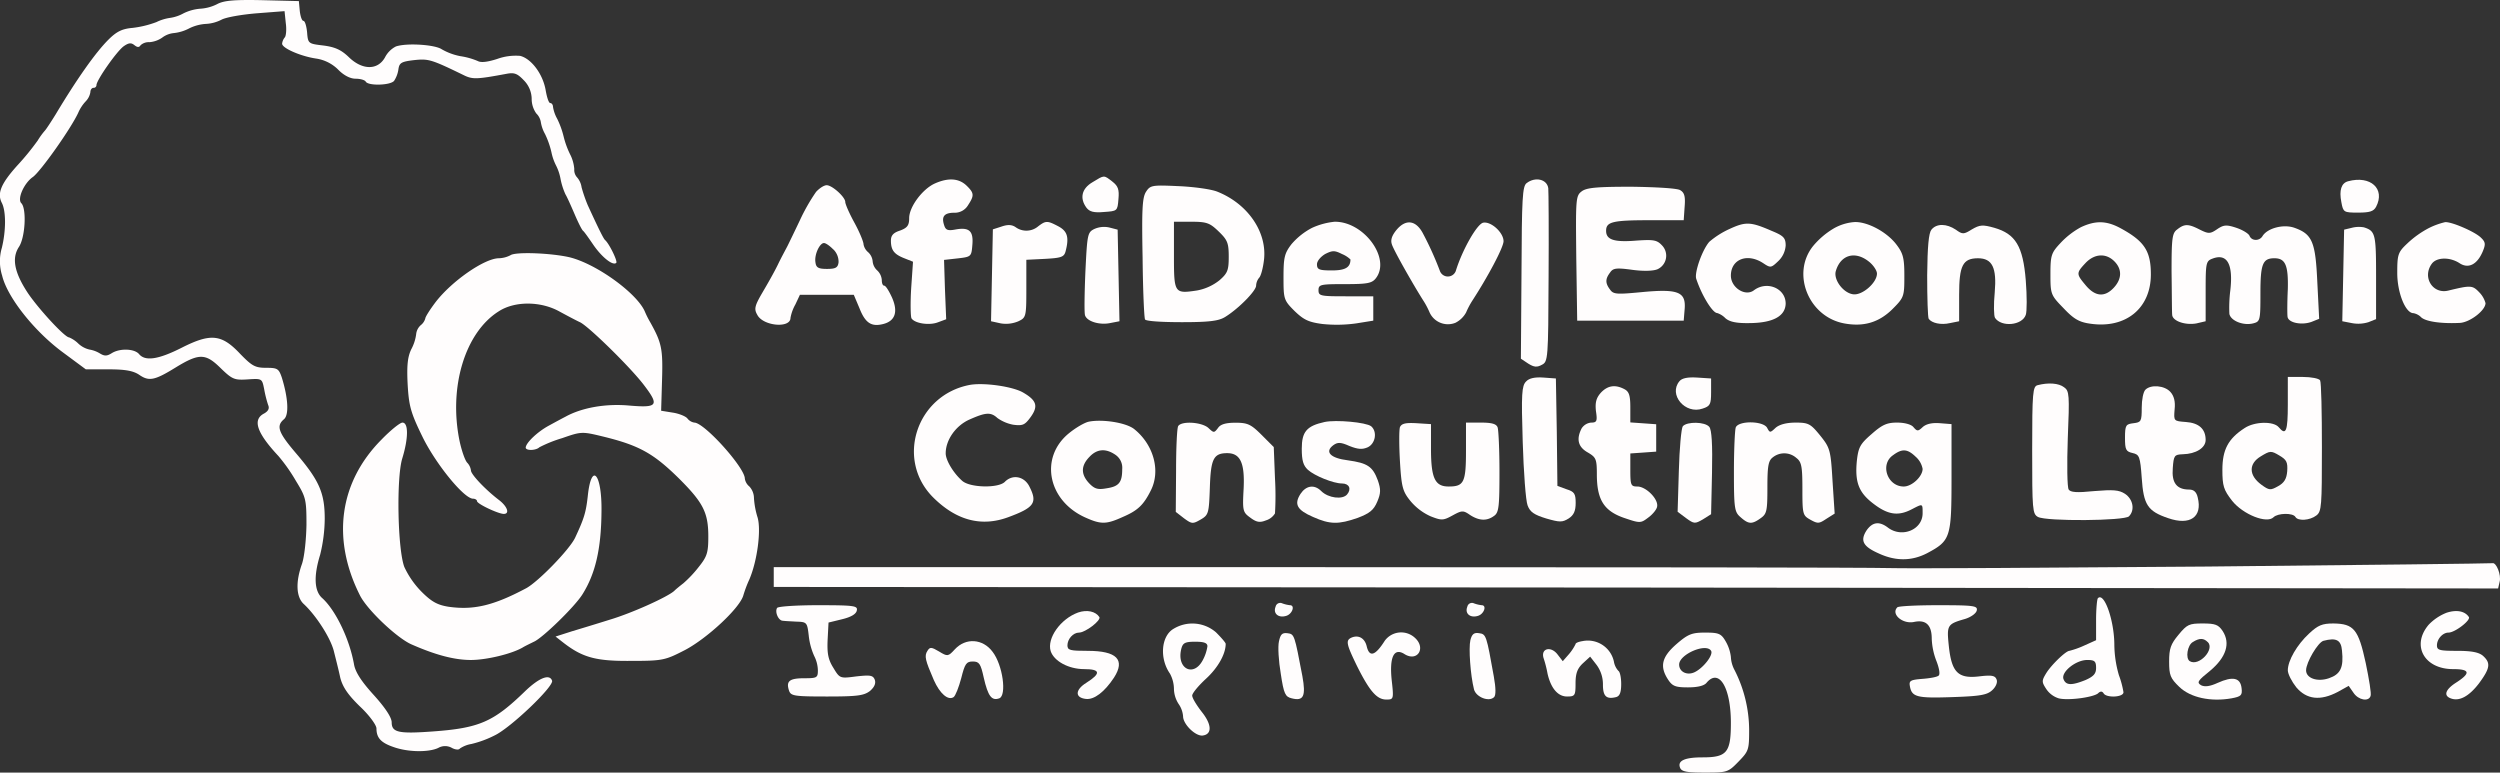 <svg xmlns="http://www.w3.org/2000/svg" viewBox="0 0 821.46 253.86"><rect x="0" y="0" width="821.46" height="253.86" fill="#333333" stroke="none"/><defs><style>.cls-1{fill:#fffdfd;}</style></defs><g id="Layer_2" data-name="Layer 2"><g id="Layer_1-2" data-name="Layer 1"><path class="cls-1" d="M71.34,1.36a14.17,14.17,0,0,1-5.5,1.5,15.16,15.16,0,0,0-5.5,1.5A13,13,0,0,1,56,5.86a15,15,0,0,0-4.6,1.4,33,33,0,0,1-7.8,1.9c-3.5.3-5.3,1.2-8,3.9-4.3,4.3-10.4,13-17.3,24.5-1.6,2.6-3.2,5-3.5,5.3a23.72,23.72,0,0,0-2.4,3.3,84.85,84.85,0,0,1-6.7,8.2c-5.4,6-6.7,9.2-5.1,12.3,1.4,2.7,1.4,9.1,0,14.8a15.69,15.69,0,0,0,.1,9.1c1.7,7.1,10.5,18.2,19.8,25.1l7.7,5.7h7.5c5.6,0,8.2.5,10.2,1.9,3.1,2.1,5,1.7,11.8-2.5,7.7-4.7,9.8-4.7,14.7.1,3.9,3.8,4.6,4.1,9,3.8,4.7-.3,4.7-.3,5.4,3.2a38.81,38.81,0,0,0,1.3,5.2c.5,1.1.1,2-1.3,2.8-3.9,2-2.5,6.3,4.7,14a56.61,56.61,0,0,1,5.7,8.1c3.3,5.4,3.5,6.1,3.5,14.5-.1,5.1-.7,10.6-1.5,12.9-2.1,5.9-1.9,10.8.6,13.1,4,3.7,8.8,11.1,9.9,15.5.6,2.4,1.6,6.3,2.1,8.7.8,3.1,2.5,5.6,6.5,9.5,3,2.8,5.4,6.1,5.4,7.2,0,3.1,1.5,4.7,5.6,6.1,4.7,1.7,11.5,1.8,14.7.3a4.51,4.51,0,0,1,4.5,0c1.1.6,2.3.7,2.6.2a9.56,9.56,0,0,1,3.8-1.5,34.22,34.22,0,0,0,7.6-2.8c5.3-2.5,19.6-16.2,18.9-18-.8-2.3-4.2-1-8.8,3.4-10.4,10.1-15,12.2-30.6,13.3-11,.8-13.3.3-13.3-3,0-1.6-2.1-4.8-5.9-9-4.1-4.5-6.1-7.6-6.5-10.2-1.5-8.3-6.1-17.8-10.5-21.7-2.5-2.3-2.8-7.1-.6-14.2a50.57,50.57,0,0,0,1.5-11.8c0-8.5-1.8-12.6-9.5-21.6-5.8-6.8-6.5-8.9-3.9-11.1,1.7-1.4,1.4-6.9-.7-13.7-1-2.9-1.4-3.2-5.1-3.2s-4.7-.6-8.6-4.6c-6.1-6.5-9.7-6.8-19.2-2-7.7,3.9-12,4.5-14,2.1-1.5-1.8-6.3-2-9-.3-1.6,1-2.4,1-4,0a9.56,9.56,0,0,0-3.3-1.2,8,8,0,0,1-3.7-2,9.68,9.68,0,0,0-3-2c-1.4,0-9.9-9.2-13.5-14.5-4.5-6.8-5.4-11.5-3-15.2,2.1-3.1,2.6-12.6.8-14.4-1.4-1.4.9-6.6,3.8-8.6,2.6-1.9,12.5-15.9,14.9-21.1a13.2,13.2,0,0,1,2.5-3.8,5.66,5.66,0,0,0,1.5-3c0-.8.5-1.4,1-1.4a.92.92,0,0,0,1-.9c0-1.6,6.7-11.2,9-12.8,1.6-1.1,2.4-1.2,3.5-.3.9.7,1.5.8,2,0a3.94,3.94,0,0,1,2.9-1,8.56,8.56,0,0,0,4.2-1.5,7.58,7.58,0,0,1,3.9-1.5,14.11,14.11,0,0,0,4.9-1.5,14.17,14.17,0,0,1,5.5-1.5,12.65,12.65,0,0,0,5.2-1.4c1.5-.8,6.7-1.7,11.7-2.1l9-.7.4,3.9c.3,2.1.1,4.2-.3,4.7a3.86,3.86,0,0,0-.9,2.1c0,1.5,6.3,4.2,11.3,4.9a13,13,0,0,1,7,3.5c1.9,2,4.1,3.1,5.8,3.1,1.5,0,3.1.4,3.4,1,.9,1.4,8.1,1.2,9.3-.3a9.23,9.23,0,0,0,1.4-3.7c.3-2.2.9-2.6,5.1-3.1,4.8-.5,5.6-.3,16.3,4.9,3,1.5,4.4,1.4,14.1-.4,2.6-.5,3.6-.1,5.7,2.1a8.83,8.83,0,0,1,2.6,6.1,8.3,8.3,0,0,0,1.5,4.8,5.18,5.18,0,0,1,1.5,2.8,11.9,11.9,0,0,0,1.4,4,28.34,28.34,0,0,1,2.1,6,17,17,0,0,0,1.5,4.3,16.28,16.28,0,0,1,1.5,4.5,22.64,22.64,0,0,0,1.6,5c.5.8,1.8,3.7,3,6.5s2.4,5.2,2.8,5.5,1.8,2.3,3.3,4.5c2.8,4.1,6.5,7.1,7.6,6,.5-.5-2.3-6.3-3.7-7.5-.5-.5-1.8-3-5.7-11.5a50,50,0,0,1-2-5.8,6.31,6.31,0,0,0-1.5-3.3,3.59,3.59,0,0,1-.9-2.7,12.66,12.66,0,0,0-1.4-4.9,28.64,28.64,0,0,1-2.1-5.8,28.64,28.64,0,0,0-2.1-5.8,11.9,11.9,0,0,1-1.4-4c0-.6-.4-1.2-.9-1.2s-1.1-1.9-1.5-4.2c-.9-5.3-4.7-10.4-8.4-11.3a17.84,17.84,0,0,0-7.5,1c-3.1,1-5.3,1.3-6.4.7a23.56,23.56,0,0,0-5.7-1.6,19.57,19.57,0,0,1-6.2-2.3c-2.3-1.5-11.4-2.1-15-.9a8.2,8.2,0,0,0-3.6,3.6c-2.4,4.3-7.5,4.2-11.9-.1-2.5-2.4-4.5-3.3-8.3-3.8-5-.6-5.1-.6-5.4-4.4-.2-2-.7-3.7-1.2-3.7s-1-1.5-1.2-3.3l-.3-3.2-12-.3C77-.14,73.54.16,71.34,1.36Z"/><path class="cls-1" d="M359,59.86c-3.6,2.1-4.3,5.3-2,8.4,1,1.3,2.4,1.7,5.7,1.4,4.4-.3,4.5-.3,4.8-4.2.3-3.2-.1-4.3-2-5.8C362.64,57.46,362.94,57.46,359,59.86Z"/><path class="cls-1" d="M307.24,60.26c-4.1,1.8-8.5,7.7-8.5,11.4,0,2.4-.6,3.2-3,4.1-2.2.7-3,1.6-3,3.3,0,3.2,1.1,4.5,4.4,5.8L300,86l-.6,8.7c-.3,4.9-.2,9.3.1,9.9,1.1,1.7,5.9,2.4,8.7,1.3l2.7-1-.4-9.8-.3-9.7,4.5-.5c4.4-.5,4.5-.6,4.8-4.4.4-4.6-1-5.9-5.5-5.1-2.6.5-3.3.2-3.8-1.5-.9-2.8.1-4,3.4-4a5.06,5.06,0,0,0,4.5-2.5c2.1-3.2,2-4-.6-6.5C315,58.56,311.54,58.36,307.24,60.26Z"/><path class="cls-1" d="M501.64,60.16c-1.4,1-1.6,5-1.7,29.4l-.2,28.3,2.4,1.6c1.9,1.2,2.9,1.3,4.5.4,2-1,2.1-1.9,2.2-28.8.1-15.2,0-28.4-.1-29.2C508.34,58.86,504.44,58,501.64,60.16Z"/><path class="cls-1" d="M771.54,59.56c-2.2.6-3,2.9-2.2,6.9.6,3.3.8,3.4,5.5,3.4,3.8,0,5.1-.4,5.9-1.9C783.84,62.06,778.94,57.56,771.54,59.56Z"/><path class="cls-1" d="M268.14,63.06a62.37,62.37,0,0,0-5.3,9.3c-1.8,3.8-3.7,7.7-4.1,8.5s-1.9,3.5-3.1,6-3.6,6.7-5.2,9.4c-2.5,4.3-2.7,5.3-1.6,7.2,1.9,3.7,10.9,4.5,10.9,1a14,14,0,0,1,1.6-4.4l1.5-3.2h17.7l1.9,4.5c1.9,4.8,3.9,6.1,7.8,5.1s4.9-4,2.9-8.6c-1-2.2-2.1-4-2.6-4s-.8-.8-.8-1.9a4.8,4.8,0,0,0-1.5-3.1,4.57,4.57,0,0,1-1.5-3,4.57,4.57,0,0,0-1.5-3,4.42,4.42,0,0,1-1.5-2.6c0-.8-1.3-4-3-7.1s-3-6.1-3-6.8c0-1.6-4.3-5.5-6.1-5.5C270.74,60.86,269.24,61.86,268.14,63.06Zm5.7,18.9a5.72,5.72,0,0,1,1.7,4.2c-.2,1.8-1,2.2-3.8,2.2s-3.6-.4-3.8-2.2c-.4-2.5,1.4-6.3,2.8-6.3C271.34,79.86,272.64,80.76,273.84,82Z"/><path class="cls-1" d="M376.54,63.06c-1.2,1.9-1.4,5.9-1.1,21.6.1,10.6.5,19.7.8,20.3s5.8.9,12.1.9c9,0,12.1-.4,14.2-1.7,4.4-2.7,10.2-8.6,10.2-10.3a4.34,4.34,0,0,1,1-2.6c.6-.6,1.3-3.3,1.6-6,1-9-5.3-18.3-15.4-22.3-2-.8-7.8-1.6-12.8-1.8C378.54,60.76,377.94,60.86,376.54,63.06Zm23.9,13c2.9,2.8,3.3,3.8,3.3,8.3s-.4,5.4-3,7.7a16.61,16.61,0,0,1-7.5,3.4c-7.4,1.1-7.5.9-7.5-11.6v-11h5.7C396.54,72.86,397.54,73.26,400.44,76.06Z"/><path class="cls-1" d="M519.74,62.86c-2,1.5-2,2.5-1.8,22l.3,20.5h35l.3-3.7c.5-5.7-2-6.8-13.8-5.7-8.4.8-9.6.8-10.7-.8-1.6-2.1-1.6-3.5,0-5.6,1-1.5,2.1-1.6,7.3-.9,3.7.5,6.9.4,8.3-.2a4.88,4.88,0,0,0,1.5-7.8c-1.7-1.8-2.7-2-8.5-1.6-7.3.6-9.9-.3-9.9-3.2s1.9-3.5,14-3.5h11.5l.3-4.4c.3-3.5-.1-4.7-1.5-5.5-1-.6-8.1-1-16.1-1.1C524.74,61.36,521.34,61.66,519.74,62.86Z"/><path class="cls-1" d="M341.14,74.36a6,6,0,0,1-7.4.3c-1.3-.9-2.7-.9-4.7-.2l-2.8.9-.3,15.1-.3,15.1,3.2.7a10.4,10.4,0,0,0,5.8-.7c2.5-1.2,2.6-1.5,2.6-10.7v-9.5l6.1-.3c5.4-.3,6.3-.6,6.8-2.5,1.2-4.6.6-6.6-2.4-8.2C344.14,72.46,343.64,72.46,341.14,74.36Z"/><path class="cls-1" d="M431.14,74.86a22.57,22.57,0,0,0-6.8,5.4c-2.3,3-2.6,4.4-2.6,10.9,0,7.1.1,7.5,3.6,11,3,2.9,4.6,3.7,9.2,4.3a45.91,45.91,0,0,0,11.1-.2l5.6-.9v-8h-9c-8.3,0-9-.1-9-2s.7-2,8.7-2c7.5,0,8.9-.3,10.2-2,4.9-6.5-4-18.6-13.6-18.5A23.49,23.49,0,0,0,431.14,74.86Zm12.6,10.4c0,2.6-1.7,3.6-6.1,3.6-4.2,0-4.9-.3-4.9-2,0-1.1,1.2-2.5,2.7-3.4,2.4-1.2,3.1-1.2,5.5,0A8.88,8.88,0,0,1,443.74,85.26Z"/><path class="cls-1" d="M458.94,75.46c-1.5,1.8-2.1,3.3-1.6,4.8.5,1.8,7.2,13.6,10.4,18.6a26.28,26.28,0,0,1,2,3.8,6.62,6.62,0,0,0,8.5,3.4,8.22,8.22,0,0,0,3.5-3.4,26.28,26.28,0,0,1,2-3.8c5.2-8,10.3-17.6,10.3-19.6,0-2.8-4-6.5-6.6-6.1-2,.2-7,9-9.1,15.9a2.78,2.78,0,0,1-5.2,0,105.38,105.38,0,0,0-5.5-12.2C465.34,72.36,462,71.86,458.94,75.46Z"/><path class="cls-1" d="M568.24,75.26a28,28,0,0,0-6.6,4.2c-2.4,2.8-4.9,10.1-4.3,12.1,1.8,5.5,5.4,11.3,6.9,11.3a6.65,6.65,0,0,1,2.7,1.7c1.4,1.2,3.6,1.7,8.2,1.6,7.5-.1,11.5-2.3,11.6-6.4,0-5-6.1-7.6-10.4-4.4-2.8,2.2-7.6-.8-7.6-4.8,0-5.4,5.4-7.5,10.6-4.1,2.4,1.6,2.6,1.6,4.9-.6a7.75,7.75,0,0,0,2.5-5.2c0-2.5-.7-3.2-4.6-4.8C575.24,72.86,573.64,72.76,568.24,75.26Z"/><path class="cls-1" d="M602.54,75.06a26.26,26.26,0,0,0-6.8,5.8c-7.2,9-1.5,23.2,10.2,25.4,6.4,1.2,11.4-.3,15.8-4.6,3.9-3.9,4-4.2,4-11,0-5.9-.4-7.4-2.6-10.3-3.1-4.1-9.4-7.5-13.7-7.4A16.07,16.07,0,0,0,602.54,75.06ZM614.14,86c1.4,1.1,2.6,2.9,2.6,3.9,0,3-4.8,7.2-7.8,6.8-3.3-.4-6.6-4.9-5.7-7.7C604.84,83.66,609.64,82.36,614.14,86Z"/><path class="cls-1" d="M683.74,74.66a26.4,26.4,0,0,0-6.7,5.2c-3,3.2-3.3,4-3.3,10.2,0,6.6.1,6.9,4.3,11.2,3.3,3.5,5.1,4.6,8.8,5.1,11.6,1.7,19.9-5,19.9-16.2,0-7.8-2.2-11-10.2-15.3C692,72.46,688.44,72.46,683.74,74.66Zm11,11.2c2.6,2.6,2.5,5.8-.2,8.7-3,3.2-6.1,2.9-9.2-.8s-3.2-4-.1-7.3C688.14,83.36,691.94,83.06,694.74,85.86Z"/><path class="cls-1" d="M798.24,74.86A31.55,31.55,0,0,0,791,80c-3.1,2.9-3.3,3.7-3.3,9.7,0,6.5,2.7,13.2,5.3,13.2a4.79,4.79,0,0,1,2.6,1.4c1.6,1.4,6.7,2.1,12.7,1.8,3.3-.2,8.4-4.1,8.4-6.5a8.17,8.17,0,0,0-2.1-3.6c-2.2-2.3-2.8-2.3-10.2-.5-5.1,1.2-8.6-4.5-5.3-8.9,1.6-2.1,5.9-2.2,9.1-.1,2.9,1.9,5.8.4,7.6-3.9,1-2.4.9-3.1-.7-4.6-2-1.9-9.6-5.2-11.7-5A24.63,24.63,0,0,0,798.24,74.86Z"/><path class="cls-1" d="M359.54,75.26c-2.2,1.1-2.3,1.8-2.9,14.1-.3,7.2-.4,13.6-.1,14.3.7,2,4.8,3.2,8.2,2.5l3.1-.6-.3-15-.3-15.1-2.7-.7A7.83,7.83,0,0,0,359.54,75.26Z"/><path class="cls-1" d="M634.64,75.46c-.9,1.1-1.3,5.5-1.4,15,0,7.4.2,13.8.5,14.3,1,1.4,4,2.1,7,1.4l3-.6v-8.7c0-9.6,1.2-12,6.2-12,4.7,0,6.2,3.1,5.5,11.2-.4,4-.3,7.8.1,8.4,2.1,3.1,8.9,2.5,10.1-1,.4-1.1.4-6.3,0-11.3-.9-11.3-3.4-15.3-10.3-17.3-3.9-1.1-4.8-1-7.4.5-2.7,1.7-3.1,1.7-5.3.1C639.64,73.46,636.34,73.36,634.64,75.46Z"/><path class="cls-1" d="M715.44,75.36c-1.7,1.2-1.9,2.8-1.9,13.9.1,6.9.1,13.3.2,14.1,0,2.1,4.3,3.6,8,2.9l3-.7v-9.9c0-9.3.1-9.9,2.3-10.7,4.8-1.8,6.8,1.9,5.8,10.5a45.67,45.67,0,0,0-.3,7.7c.5,2.3,4.6,3.9,7.8,3.1,2.3-.6,2.4-.9,2.4-9.8,0-9.7.7-11.6,4.6-11.6,3.6,0,4.6,2.3,4.4,10.2-.2,4-.2,8-.1,8.9.1,2.1,4.6,3,7.9,1.8l2.5-1-.6-11.9c-.6-13.3-1.6-15.9-7.5-18-3.6-1.3-8.9.1-10.5,2.7-1,1.7-3.6,1.7-4.3-.1-.3-.7-2.2-1.9-4.3-2.6-3.3-1.1-4.2-1-6.4.5s-2.8,1.5-5.6.1C719.14,73.56,717.84,73.46,715.44,75.36Z"/><path class="cls-1" d="M772.74,74.86l-2.5.6-.3,15.1-.3,15,3.1.6a11.28,11.28,0,0,0,5.5-.3l2.5-1V91c0-14.1-.2-15.1-4-16.3A9.37,9.37,0,0,0,772.74,74.86Z"/><path class="cls-1" d="M167.74,83.86a8.88,8.88,0,0,1-3.8,1c-4.7,0-15.5,7.5-20.8,14.4-1.9,2.5-3.4,4.9-3.4,5.4a4.29,4.29,0,0,1-1.5,2.2,4.57,4.57,0,0,0-1.5,3,14.37,14.37,0,0,1-1.6,4.9c-1.2,2.5-1.5,5.3-1.2,11.4.4,7.2,1,9.4,4.8,17.2,4.3,8.9,13.7,20.5,16.7,20.5.7,0,1.3.4,1.3.8,0,.9,7,4.2,8.8,4.2,2,0,1.2-2.4-1.5-4.5-4.6-3.5-9.3-8.5-9.3-9.8a4.49,4.49,0,0,0-1.2-2.5c-.7-.7-1.8-3.8-2.5-7-3.7-17.7,1.7-35.8,12.9-42.8,5.3-3.4,13.8-3.3,19.9.1,2.4,1.3,5.4,2.9,6.7,3.5,2.7,1.2,16.5,14.7,21,20.6,5.2,6.8,4.6,7.6-4.8,6.8-7.8-.7-15.6.7-21,3.7-.8.4-3.2,1.7-5.4,2.9-3.7,2-7.5,5.6-7.6,7.2,0,1.1,3.4,1,4.5-.1a43.21,43.21,0,0,1,7.5-3c6.3-2.2,6.5-2.2,13.5-.5,11.8,2.9,16.5,5.5,25,13.9,7.8,7.8,9.5,11.1,9.5,18.9,0,5.4-.4,6.6-3.2,10.1a38.51,38.51,0,0,1-5,5.3c-.9.7-2.3,1.8-3,2.5-2.2,2-13.9,7.3-21.3,9.5-3.8,1.2-9.4,2.9-12.4,3.8l-5.3,1.7,2.3,1.8c6.5,5.1,10.9,6.3,22.4,6.2,10.6,0,11.3-.2,17.9-3.6,7.2-3.8,17.9-13.7,19.1-17.9a39.79,39.79,0,0,1,2-5.3c2.6-6.1,3.9-16.1,2.7-20.3a26.8,26.8,0,0,1-1.2-6.4,5.72,5.72,0,0,0-1.5-3.8,4.16,4.16,0,0,1-1.5-2.6c0-3.6-13.3-18.4-16.6-18.4a3.62,3.62,0,0,1-2.3-1.4c-.6-.7-2.8-1.6-4.9-1.9l-3.7-.6.3-10.2c.3-10.1-.1-12.1-3.9-18.9a30.09,30.09,0,0,1-1.8-3.6c-2.7-6-15.8-15.5-24.6-17.7C181.34,83.16,169.44,82.66,167.74,83.86Z"/><path class="cls-1" d="M501.44,125.36c-1.4,1.4-1.6,4-1.1,19.8.3,10,1,19.4,1.6,20.9.8,2.2,2.2,3.1,6.1,4.3,4.5,1.3,5.3,1.3,7.4,0,1.7-1.1,2.3-2.5,2.3-5.1,0-3-.4-3.7-3-4.5l-3-1.1-.2-17.6-.3-17.7-4.1-.3C504.34,123.86,502.44,124.26,501.44,125.36Z"/><path class="cls-1" d="M551.84,125.26c-3.7,4.4,1.9,11,7.6,9,2.5-.8,2.8-1.4,2.8-5.4v-4.5l-4.6-.3C554.54,123.86,552.64,124.26,551.84,125.26Z"/><path class="cls-1" d="M751.74,132.86c0,8.9-.6,10.4-3,7.5-1.7-2-7.9-1.9-11.2.3-5.4,3.5-7.3,7.1-7.3,13.7,0,5.3.4,6.6,3.2,10.2,3.6,4.5,11.4,7.6,13.6,5.4,1.4-1.4,6.4-1.5,7.2-.1s4.7,1.2,6.9-.5c1.7-1.3,1.8-3.1,1.8-22.3,0-11.5-.2-21.5-.6-22.1s-2.9-1.1-5.7-1.1h-4.9Zm-.2,22c-.2,2.5-1,3.8-3,4.9-2.5,1.4-2.9,1.4-5.5-.5-4.2-3.1-4.2-6.9-.2-9.3,3.1-1.9,3.4-1.9,6.1-.3C751.34,151.06,751.74,151.86,751.54,154.86Z"/><path class="cls-1" d="M318.74,126.46c-17.7,3.3-24.6,24.7-12,37.1,7.6,7.5,15.8,9.6,24.5,6.4s9.7-4.8,7-10.1c-1.7-3.4-5.6-4.1-8.1-1.5-2.2,2.1-11.3,1.9-13.9-.3-2.9-2.5-5.5-6.8-5.5-9.1,0-4.4,3.3-9.1,7.8-11.1,5.4-2.4,7-2.5,9.2-.5a13.16,13.16,0,0,0,5.2,2.2c3.1.4,3.8.1,5.7-2.5,2.6-3.6,2-5.5-2.5-8.1C332.74,127,323.44,125.66,318.74,126.46Z"/><path class="cls-1" d="M669.54,126.56c-1.6.4-1.8,2.3-1.8,21.3,0,19.7.1,21,1.9,22,2.8,1.5,28.4,1.3,29.9-.2,2-2,1.4-5.6-1.3-7.4-2-1.3-3.9-1.4-10.1-.9-5.8.6-7.8.4-8.4-.5-.5-.7-.6-8.3-.3-16.8.6-14.3.5-15.6-1.2-16.8C676.44,125.86,673,125.66,669.54,126.56Z"/><path class="cls-1" d="M526,129.06c-1.5,1.7-1.9,3.2-1.6,6,.5,3.3.3,3.8-1.6,3.8a4.16,4.16,0,0,0-3.1,1.9c-1.8,3.5-1.2,6.1,2,7.9,2.7,1.6,3,2.1,3,7.2,0,8.3,2.3,12,8.9,14.3,5.3,1.8,5.5,1.8,8-.1,1.4-1,2.8-2.7,2.9-3.6.5-2.4-3.6-6.6-6.5-6.6-2.1,0-2.3-.4-2.3-5.4V149l4.3-.3,4.2-.3v-9l-4.2-.3-4.3-.3v-4.9c0-3.9-.4-5.2-1.9-6C530.74,126.26,528.24,126.66,526,129.06Z"/><path class="cls-1" d="M704.94,128.06c-.7.7-1.2,3.3-1.2,5.9,0,4.5-.2,4.8-2.7,5.1s-2.8.6-2.8,4.8c0,3.9.3,4.5,2.5,5s2.5,1.1,3,8.2c.6,8.8,1.9,10.9,8.7,13.2,7.2,2.5,11.3-.4,9.7-6.8-.4-1.8-1.3-2.6-2.8-2.6-4.1,0-5.8-2.2-5.4-7,.3-4.2.5-4.5,3.3-4.6,4.3-.1,7.5-2.1,7.5-4.7,0-3.6-2.2-5.6-6.5-5.9-4-.3-4-.3-3.7-4.1.3-2.6-.2-4.5-1.4-5.8C711.24,126.66,706.74,126.26,704.94,128.06Z"/><path class="cls-1" d="M357.74,138.56c-1.4.3-4.3,2-6.5,3.8-9.7,7.9-7,22,5.2,27.6,5.3,2.4,7,2.4,12.5-.1,4.9-2.1,6.8-3.9,9.2-8.7,3.3-6.5.9-15.1-5.5-20.2C369.94,138.86,362.24,137.66,357.74,138.56Zm8.8,10.9a5.14,5.14,0,0,1,2.2,4.7c0,4.4-1.1,5.7-5.2,6.3-2.8.5-3.9.2-5.7-1.7-2.7-2.9-2.7-5.7.1-8.6C360.44,147.46,363.34,147.26,366.54,149.46Z"/><path class="cls-1" d="M435.24,138.66c-5.9,1.3-7.5,3.2-7.5,8.8,0,3.9.5,5.5,2,6.9,2.2,2,8.4,4.5,11.2,4.5,2.4,0,3.2,1.8,1.7,3.6s-6.2,1.2-8.5-1.1-5-1.8-6.8.9c-2.2,3.4-1.2,5.3,4.1,7.6,5.6,2.5,8.4,2.5,14.7.3,3.9-1.5,5.2-2.5,6.4-5.3s1.2-4.1.2-7c-1.7-4.6-3.4-5.7-9.8-6.6-5.8-.7-7.8-2.8-4.8-5,1.4-1,2.4-1,5.3.3,2.8,1.1,4.2,1.2,6,.4,2.5-1.2,3.2-5.1,1.1-6.9C448.84,138.76,439,137.86,435.24,138.66Z"/><path class="cls-1" d="M125.34,144.46c-13.9,14-16.4,32.6-7.1,51.1,2.3,4.7,12,13.9,16.8,16.1,7.9,3.5,14.2,5.2,19.7,5.2,5.1,0,13.4-2,17-4.1.8-.5,2.5-1.3,3.7-1.9,2.8-1.2,13.3-11.4,15.9-15.5,4.3-6.8,6.2-15,6.3-27.2.2-12.5-3.3-16.6-4.5-5.2-.6,5.4-1.2,7.4-4.2,13.8-1.9,3.9-12,14.3-16,16.5-10.7,5.7-17.3,7.3-25.6,6.1-3.7-.6-5.6-1.7-8.9-5a28.9,28.9,0,0,1-5.6-8.1c-2.2-6-2.6-29-.7-35.5,2.1-6.8,2.1-11.9.1-11.9C131.44,138.86,128.34,141.36,125.34,144.46Z"/><path class="cls-1" d="M387.14,140c-.4.6-.7,7.2-.7,14.7l-.1,13.5,2.7,2.1c2.6,1.9,2.9,1.9,5.5.4s2.7-2.1,3-10.5c.3-9.4,1.2-11.3,5.7-11.3,4.3,0,5.8,3.2,5.4,11.6-.4,7.3-.3,7.8,2.2,9.6,2,1.5,3.1,1.7,5.1.9a5.33,5.33,0,0,0,3-2.3,99,99,0,0,0,0-11.5l-.4-10.3-4-4c-3.5-3.5-4.6-4-8.6-4-3.1,0-4.9.5-5.7,1.7-1.3,1.7-1.4,1.7-3.2,0C394.84,138.66,388.24,138.26,387.14,140Z"/><path class="cls-1" d="M460,140.36c-.3.9-.3,6,0,11.2.5,8.5.9,9.9,3.4,13a18.43,18.43,0,0,0,6.7,5.1c3.6,1.4,4.1,1.4,7.2-.3s3.5-1.7,5.8-.1c3,1.9,5.5,2,7.9.2,1.5-1.1,1.7-3.1,1.7-14.4,0-7.2-.3-13.7-.6-14.6-.4-1.2-2-1.6-5.5-1.6h-4.9v9.3c0,10.4-.7,11.7-5.7,11.7-4.5,0-5.8-2.7-5.8-12.5v-8l-4.8-.3C461.84,138.86,460.54,139.16,460,140.36Z"/><path class="cls-1" d="M552.94,140.06c-.5.7-1.1,7.3-1.3,14.7l-.4,13.4,2.8,2.1c2.6,1.9,2.9,1.9,5.5.4l2.7-1.7.3-13.6c.2-9.3-.1-14.2-.9-15.1C560.24,138.56,554.34,138.46,552.94,140.06Z"/><path class="cls-1" d="M570.34,140.46c-.3.9-.6,7.4-.6,14.6,0,12.1.2,13.2,2.2,14.9,2.6,2.3,3.7,2.4,6.6.3,2-1.4,2.2-2.4,2.2-10.1,0-7,.3-8.8,1.8-9.9a6,6,0,0,1,7.7.2c1.7,1.3,2,2.7,2,10.1,0,8.4.1,8.8,2.6,10.2s2.9,1.3,5.3-.3l2.7-1.7-.7-10.7c-.6-10.2-.8-10.9-4.1-15-3.1-3.8-3.8-4.2-8-4.2-3,0-5.3.6-6.6,1.7-1.8,1.7-1.9,1.7-2.8,0C579.34,138.26,571.24,138.16,570.34,140.46Z"/><path class="cls-1" d="M614.94,142.66c-3.7,3.2-4.3,4.3-4.8,8.7-.7,7.1.6,10.5,5.5,14.2,4.7,3.6,8.1,4.1,12.5,1.8,3.7-1.9,3.6-2,3.6,1.3,0,5.4-6.8,8.2-11.4,4.7-2.9-2.2-5.1-1.8-7,.9-2.2,3.4-1.2,5.3,4,7.6,5.6,2.6,10.9,2.5,15.9-.1,7.7-4.1,8-5.1,8-24.9v-17.5l-3.8-.3c-2.5-.2-4.5.2-5.7,1.3-1.5,1.4-1.8,1.4-3,0-.7-.9-2.9-1.5-5.4-1.5C620,138.86,618.44,139.56,614.94,142.66Zm14.5,7.4a7,7,0,0,1,2.3,4c0,2.5-3.5,5.8-6.2,5.8-5.4,0-7.9-7.3-3.5-10.3C625,147.36,626.74,147.46,629.44,150.06Z"/><path class="cls-1" d="M725.24,186.16c-51.1.4-98.2.7-104.5.5s-91.4-.3-189-.3H254.24v6.5l283.3.2,283.3.3.5-2.2c.6-2.2-1.1-6.5-2.4-6.1C818.54,185.16,776.44,185.66,725.24,186.16Z"/><path class="cls-1" d="M689.34,196.56c-.3.3-.6,3.6-.6,7.2v6.6l-4,1.8a28.42,28.42,0,0,1-4.8,1.7c-1.2.1-5.7,4.4-7.5,7.2-1.6,2.6-1.6,3-.1,5.3a7.68,7.68,0,0,0,4.1,3.1c3.1.8,11.2-.3,12.9-1.6.8-.8,1.4-.8,1.9,0,.9,1.5,6.5,1.3,6.5-.4a29.7,29.7,0,0,0-1.5-5.6,36.77,36.77,0,0,1-1.5-9.9C694.74,204,691.44,194.46,689.34,196.56Zm-.6,22.9c0,1.9-.8,2.8-3.5,4-4.5,1.8-6.4,1.8-7.2-.3-.9-2.3,4-6.3,7.8-6.3C688.24,216.86,688.74,217.26,688.74,219.46Z"/><path class="cls-1" d="M419.14,199.36c-.9,2.2.9,3.8,3.5,3,2-.6,3-3.5,1.2-3.5a11,11,0,0,1-2.5-.6A1.55,1.55,0,0,0,419.14,199.36Z"/><path class="cls-1" d="M482.14,199.36c-.9,2.2.9,3.8,3.5,3,2-.6,3-3.5,1.2-3.5a11,11,0,0,1-2.5-.6A1.55,1.55,0,0,0,482.14,199.36Z"/><path class="cls-1" d="M255.34,199.76c-.8,1.3.4,4.1,1.8,4.2.6.1,2.7.2,4.6.3,3.4.1,3.5.3,4,4.6a22,22,0,0,0,1.8,6.7,10.91,10.91,0,0,1,1.2,4.7c0,2.4-.3,2.6-4.4,2.6-4.9,0-6.1.9-5.1,4,.6,1.8,1.5,2,12.5,2,10,0,12.1-.3,14.1-1.8,1.5-1.3,2-2.5,1.6-3.7-.6-1.5-1.5-1.6-6.1-1.1-5.3.7-5.4.7-7.5-2.8-1.7-2.7-2.1-4.7-1.9-9.2l.3-5.7,4.5-1.1c2.9-.7,4.6-1.7,4.8-2.9.3-1.5-.8-1.7-12.7-1.7C261.74,198.86,255.64,199.26,255.34,199.76Z"/><path class="cls-1" d="M623.44,199.56c-2.2,2.2,1.7,5.6,5.5,4.8s5.8.9,5.8,5.5a22.43,22.43,0,0,0,1.6,7.5c.8,2.1,1.2,4.1.7,4.6s-2.8.9-5.3,1.1c-3.9.3-4.5.6-4.2,2.3.6,3.7,2.3,4.1,13.9,3.7,9.2-.3,11.5-.7,13.2-2.3,1.2-1.1,1.8-2.6,1.4-3.5-.5-1.3-1.6-1.5-5.8-1-6.9.8-9-1.4-9.9-10.1-.7-6.8-.5-7.1,5.4-8.8,1.9-.6,3.6-1.8,3.8-2.8.3-1.5-.9-1.7-12.6-1.7C629.84,198.86,623.74,199.16,623.44,199.56Z"/><path class="cls-1" d="M354.24,201.26c-5.8,2.1-10.3,8.5-9,12.7,1.1,3.3,5.9,5.9,11,5.9,5.4,0,5.6,1.4.7,4.5-3.7,2.3-3.8,4.9-.1,5.3,2.7.3,6.1-2.3,9.2-7,3.8-5.9.9-8.8-8.6-8.8-5.8,0-6.7-.2-6.7-1.8,0-2.1,1.9-4.2,3.8-4.2,2.1,0,7.3-4,6.7-5.1C360,200.86,357.14,200.26,354.24,201.26Z"/><path class="cls-1" d="M803.84,201.36a16.49,16.49,0,0,0-5.8,3.9c-5.8,6.8-1.5,14.6,8,14.6,5.6,0,5.9,1.3.9,4.5-3.4,2.2-4.1,4.2-1.7,5.1,2.8,1.1,6-.6,9.3-4.9,3.7-5,3.9-6.7,1.4-9-1.3-1.2-3.7-1.7-8.5-1.7-5.8,0-6.7-.2-6.7-1.8,0-2.1,1.9-4.2,3.8-4.2,2.1,0,7.3-4,6.7-5.1C809.94,200.76,807.14,200.26,803.84,201.36Z"/><path class="cls-1" d="M385.54,206.66c-4,2.4-4.6,9.7-1.1,14.7a10.86,10.86,0,0,1,1.3,5,9.46,9.46,0,0,0,1.5,4.9,8.23,8.23,0,0,1,1.5,4.1c0,2.7,4.3,6.8,6.6,6.3,3-.5,2.8-3.7-.5-7.8-1.7-2.2-3.1-4.5-3.1-5.3s2.1-3.3,4.6-5.6c3.8-3.5,6.4-8,6.4-11.4,0-.4-1.5-2.1-3.2-3.8A11.86,11.86,0,0,0,385.54,206.66Zm11.2,5.7a13.76,13.76,0,0,1-1.5,4.5c-3,5.8-8.7,2.9-7.1-3.6.5-2,1.2-2.4,4.6-2.4C395.64,210.86,396.74,211.26,396.74,212.36Z"/><path class="cls-1" d="M715.84,208.56c-2.6,3.1-3.1,4.6-3.1,8.8,0,4.5.4,5.5,3.3,8.3,3.7,3.6,10.4,5,17.2,3.8,3.2-.6,3.6-1,3.3-3.4-.4-3.4-2.9-3.9-7.8-1.7-2.6,1.2-4.3,1.4-5.5.8-1.5-.9-1.1-1.5,2.9-4.7,5.4-4.5,6.8-9.1,4.2-13.1-1.4-2.1-2.4-2.5-6.6-2.5C719.34,204.86,718.64,205.16,715.84,208.56Zm9.6,2.4c2.4,2.4-2.9,8.1-5.9,6.3-1.5-.9-.8-5.3,1-6.3C722.74,209.56,724.14,209.66,725.44,211Z"/><path class="cls-1" d="M758.74,208.16c-4,3.7-7,8.9-7,12.1,0,1.2,1.3,3.7,2.8,5.6,3.4,4,7.9,4.5,13.6,1.5l3.6-2,1.6,2.3c1.6,2.4,5,3,5.6,1,.3-.7-.5-5.5-1.6-10.8-2.4-11.1-3.9-12.9-10.6-13C763,204.86,761.64,205.46,758.74,208.16Zm10.8,5.6c.6,5.6-.5,7.8-4.3,9.1s-7.5,0-7.5-2.6,3.9-9.2,5.7-9.7C767.64,209.46,769.24,210.26,769.54,213.76Z"/><path class="cls-1" d="M420.24,210.76c-.4,1.7-.1,6.5.6,10.6,1,6.7,1.5,7.6,3.6,8.1,3.9,1,4.7-.7,3.5-7.3-2.6-13.6-2.6-13.8-4.9-14.1C421.34,207.86,420.74,208.36,420.24,210.76Z"/><path class="cls-1" d="M455,210.56c-3.1,4.9-5,5.5-5.9,1.9-.6-2.7-2.6-3.9-4.9-3-2.1.9-1.9,2,1.7,9.4,4.1,8.2,6.5,11,9.6,11,2.4,0,2.5-.1,1.8-6.3-.8-7.6.7-10.8,4.1-8.7,4.3,2.8,7.3-1.9,3.5-5.3A6.65,6.65,0,0,0,455,210.56Z"/><path class="cls-1" d="M483.14,210.36c-.6,2.6,0,11.4,1.2,16.2.7,2.5,4.9,4.2,6.6,2.5.6-.6.6-2.9-.1-6.8-2.4-13.4-2.5-13.9-4.8-14.2C484.34,207.76,483.64,208.36,483.14,210.36Z"/><path class="cls-1" d="M550.84,211.66c-4.8,4.2-5.6,7.3-2.7,11.7,1.4,2.1,2.4,2.5,6.5,2.5,3.1,0,5.3-.5,6.1-1.5,4.1-4.9,8,1.5,8,13.2,0,9.7-1.3,11.3-9.3,11.3-5.9,0-8.3,1.1-7.4,3.4.5,1.3,2.2,1.6,8.2,1.6,7.3,0,7.6-.1,11-3.6s3.5-3.9,3.5-10.7a43.79,43.79,0,0,0-4.8-19.4,10,10,0,0,1-1.2-4.3,13.27,13.27,0,0,0-1.7-5.1c-1.5-2.6-2.3-2.9-6.8-2.9C555.94,207.86,554.64,208.36,550.84,211.66Zm11.4,2.2c.8,1.3-2.5,5.6-5.4,7-2.5,1.2-5.1-.1-5.1-2.5C551.74,215,560.64,211.16,562.24,213.86Z"/><path class="cls-1" d="M520,210.66c-1.3.2-2.3.6-2.3,1a15.8,15.8,0,0,1-2.1,3.2l-2.1,2.4-1.7-2.2c-2.2-2.9-5.6-2-4.6,1.2a37.48,37.48,0,0,1,1.3,5.1c1.1,4.8,3.4,7.5,6.4,7.5,2.6,0,2.8-.3,2.8-4.3,0-3.3.6-4.9,2.4-6.6l2.4-2.2,2.1,2.7a10.75,10.75,0,0,1,2.1,6.5c0,3.8,1.1,4.9,4.3,4.1,1.2-.3,1.7-1.5,1.7-4.3,0-2.1-.4-4-.9-4.3a5.9,5.9,0,0,1-1.5-3.1A8.76,8.76,0,0,0,520,210.66Z"/><path class="cls-1" d="M313.74,213.36c-2.2,2.4-2.4,2.4-5.2.7-2.5-1.5-3-1.5-3.8-.2-1.1,1.7-.7,3.1,2.1,9.6,2,4.5,4.7,6.8,6.5,5.6.6-.4,1.7-3.2,2.5-6.2,1.2-4.8,1.7-5.5,3.8-5.5s2.6.7,3.6,5.3c1.4,6.1,2.6,7.7,5.1,6.8s1.2-10.9-2.2-15.3C322.94,209.86,317.34,209.46,313.74,213.36Z"/></g></g></svg>